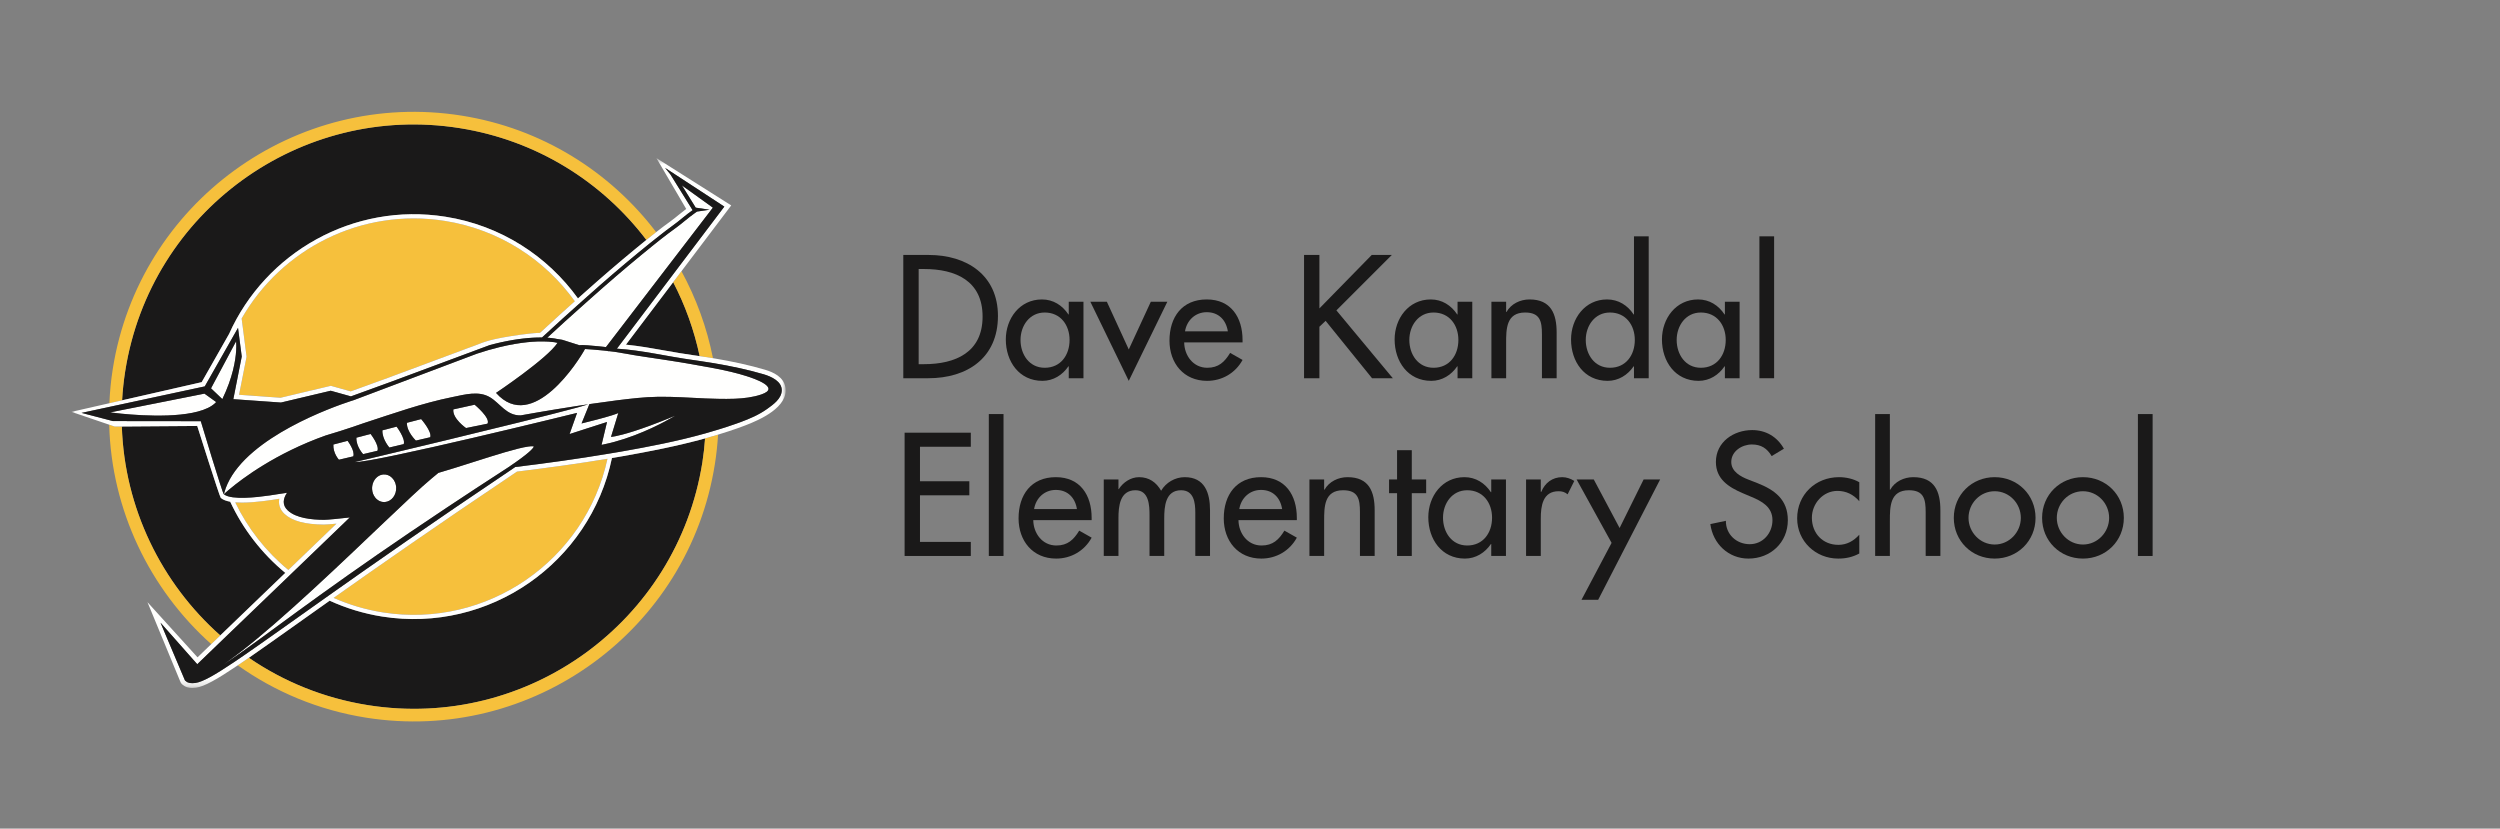 <?xml version="1.0" encoding="UTF-8"?>
<svg width="350px" height="116px" viewBox="0 0 350 116" version="1.1" xmlns="http://www.w3.org/2000/svg" xmlns:xlink="http://www.w3.org/1999/xlink">
    <rect x="0" y="0" width="350" height="116" fill="#808080" stroke="none"/>
    <!-- Generator: Sketch 49.1 (51147) - http://www.bohemiancoding.com/sketch -->
    <title>Bitmap Copy 22</title>
    <desc>Created with Sketch.</desc>
    <defs>
        <polygon id="path-1" points="0.038 0.614 99.988 0.614 99.988 74.794 0.038 74.794"></polygon>
    </defs>
    <g id="Page-1" stroke="none" stroke-width="1" fill="none" fill-rule="evenodd">
        <g id="Schools" transform="translate(-499, -3299)">
            <g id="logo_school_davekandal" transform="translate(37, 3283)">
                <g id="Dave-Kandal-Corporate-Colour-v2-Copy" transform="translate(472, 31.162)">
                    <path d="M118.612,35.822 L119.368,35.822 C123.762,35.822 127.562,34.175 127.562,29.162 C127.562,24.127 123.762,22.501 119.368,22.501 L118.612,22.501 L118.612,35.822 Z M116.461,20.533 L120.032,20.533 C125.318,20.533 129.713,23.325 129.713,29.07 C129.713,34.952 125.41,37.791 119.963,37.791 L116.461,37.791 L116.461,20.533 Z" id="Fill-1" fill="#1A1919"></path>
                    <path d="M139.74,32.435 C139.74,30.352 138.481,28.59 136.261,28.59 C134.132,28.59 132.873,30.444 132.873,32.435 C132.873,34.449 134.086,36.326 136.261,36.326 C138.504,36.326 139.74,34.541 139.74,32.435 Z M141.685,37.791 L139.625,37.791 L139.625,36.12 L139.579,36.12 C138.755,37.333 137.474,38.157 135.94,38.157 C132.668,38.157 130.813,35.433 130.813,32.366 C130.813,29.437 132.759,26.759 135.872,26.759 C137.451,26.759 138.732,27.583 139.579,28.864 L139.625,28.864 L139.625,27.079 L141.685,27.079 L141.685,37.791 Z" id="Fill-2" fill="#1A1919"></path>
                    <polyline id="Fill-3" fill="#1A1919" points="148.027 33.763 151.117 27.079 153.429 27.079 148.027 38.157 142.648 27.079 144.959 27.079 148.027 33.763"></polyline>
                    <path d="M161.898,31.222 C161.646,29.62 160.593,28.544 158.945,28.544 C157.343,28.544 156.153,29.689 155.901,31.222 L161.898,31.222 Z M155.787,32.778 C155.81,34.61 157.045,36.326 159.014,36.326 C160.593,36.326 161.44,35.525 162.218,34.243 L163.958,35.228 C162.951,37.081 161.074,38.157 158.991,38.157 C155.718,38.157 153.727,35.685 153.727,32.526 C153.727,29.231 155.489,26.759 158.945,26.759 C162.355,26.759 163.958,29.277 163.958,32.458 L163.958,32.778 L155.787,32.778 Z" id="Fill-4" fill="#1A1919"></path>
                    <polyline id="Fill-5" fill="#1A1919" points="182.041 20.533 184.856 20.533 177.097 28.292 184.994 37.791 182.086 37.791 175.587 29.757 174.717 30.581 174.717 37.791 172.566 37.791 172.566 20.533 174.717 20.533 174.717 28.017 182.041 20.533"></polyline>
                    <path d="M194.174,32.435 C194.174,30.352 192.914,28.59 190.694,28.59 C188.566,28.59 187.307,30.444 187.307,32.435 C187.307,34.449 188.52,36.326 190.694,36.326 C192.937,36.326 194.174,34.541 194.174,32.435 Z M196.119,37.791 L194.058,37.791 L194.058,36.12 L194.013,36.12 C193.189,37.333 191.907,38.157 190.374,38.157 C187.101,38.157 185.247,35.433 185.247,32.366 C185.247,29.437 187.192,26.759 190.305,26.759 C191.885,26.759 193.166,27.583 194.013,28.864 L194.058,28.864 L194.058,27.079 L196.119,27.079 L196.119,37.791 Z" id="Fill-6" fill="#1A1919"></path>
                    <path d="M200.858,28.521 L200.904,28.521 C201.544,27.377 202.827,26.759 204.131,26.759 C207.152,26.759 207.93,28.796 207.93,31.405 L207.93,37.791 L205.871,37.791 L205.871,31.657 C205.871,29.826 205.618,28.59 203.513,28.59 C200.858,28.59 200.858,30.924 200.858,32.87 L200.858,37.791 L198.798,37.791 L198.798,27.079 L200.858,27.079 L200.858,28.521" id="Fill-7" fill="#1A1919"></path>
                    <path d="M218.873,32.435 C218.873,30.352 217.613,28.59 215.394,28.59 C213.265,28.59 212.006,30.444 212.006,32.435 C212.006,34.449 213.219,36.326 215.394,36.326 C217.637,36.326 218.873,34.541 218.873,32.435 Z M218.758,36.12 L218.712,36.12 C217.889,37.333 216.584,38.157 215.073,38.157 C211.777,38.157 209.946,35.433 209.946,32.366 C209.946,29.437 211.891,26.759 214.982,26.759 C216.584,26.759 217.866,27.583 218.712,28.864 L218.758,28.864 L218.758,17.924 L220.818,17.924 L220.818,37.791 L218.758,37.791 L218.758,36.12 Z" id="Fill-8" fill="#1A1919"></path>
                    <path d="M231.601,32.435 C231.601,30.352 230.341,28.59 228.121,28.59 C225.992,28.59 224.734,30.444 224.734,32.435 C224.734,34.449 225.946,36.326 228.121,36.326 C230.364,36.326 231.601,34.541 231.601,32.435 Z M233.546,37.791 L231.485,37.791 L231.485,36.12 L231.44,36.12 C230.616,37.333 229.334,38.157 227.801,38.157 C224.527,38.157 222.673,35.433 222.673,32.366 C222.673,29.437 224.619,26.759 227.732,26.759 C229.311,26.759 230.593,27.583 231.44,28.864 L231.485,28.864 L231.485,27.079 L233.546,27.079 L233.546,37.791 Z" id="Fill-9" fill="#1A1919"></path>
                    <polygon id="Fill-10" fill="#1A1919" points="236.317 37.791 238.376 37.791 238.376 17.924 236.317 17.924"></polygon>
                    <polyline id="Fill-11" fill="#1A1919" points="116.644 45.415 125.914 45.415 125.914 47.384 118.796 47.384 118.796 52.213 125.707 52.213 125.707 54.182 118.796 54.182 118.796 60.705 125.914 60.705 125.914 62.673 116.644 62.673 116.644 45.415"></polyline>
                    <polygon id="Fill-12" fill="#1A1919" points="128.433 62.673 130.493 62.673 130.493 42.806 128.433 42.806"></polygon>
                    <path d="M140.77,56.104 C140.518,54.502 139.465,53.427 137.817,53.427 C136.215,53.427 135.025,54.571 134.773,56.104 L140.77,56.104 Z M134.658,57.661 C134.681,59.492 135.917,61.208 137.886,61.208 C139.465,61.208 140.312,60.408 141.09,59.126 L142.83,60.11 C141.823,61.964 139.946,63.04 137.863,63.04 C134.59,63.04 132.599,60.568 132.599,57.409 C132.599,54.113 134.361,51.641 137.817,51.641 C141.228,51.641 142.83,54.159 142.83,57.34 L142.83,57.661 L134.658,57.661 Z" id="Fill-13" fill="#1A1919"></path>
                    <path d="M146.584,53.312 L146.631,53.312 C147.225,52.374 148.301,51.641 149.468,51.641 C150.865,51.641 151.871,52.351 152.558,53.541 C153.222,52.397 154.503,51.641 155.854,51.641 C158.669,51.641 159.402,53.839 159.402,56.265 L159.402,62.673 L157.342,62.673 L157.342,56.608 C157.342,55.235 157.159,53.472 155.35,53.472 C153.153,53.472 152.993,55.761 152.993,57.409 L152.993,62.673 L150.933,62.673 L150.933,56.997 C150.933,55.601 150.865,53.472 148.965,53.472 C146.767,53.472 146.584,55.739 146.584,57.409 L146.584,62.673 L144.525,62.673 L144.525,51.962 L146.584,51.962 L146.584,53.312" id="Fill-14" fill="#1A1919"></path>
                    <path d="M169.497,56.104 C169.246,54.502 168.193,53.427 166.545,53.427 C164.942,53.427 163.752,54.571 163.501,56.104 L169.497,56.104 Z M163.386,57.661 C163.409,59.492 164.645,61.208 166.613,61.208 C168.193,61.208 169.04,60.408 169.817,59.126 L171.557,60.11 C170.55,61.964 168.673,63.04 166.59,63.04 C163.318,63.04 161.326,60.568 161.326,57.409 C161.326,54.113 163.089,51.641 166.545,51.641 C169.955,51.641 171.557,54.159 171.557,57.34 L171.557,57.661 L163.386,57.661 Z" id="Fill-15" fill="#1A1919"></path>
                    <path d="M175.381,53.404 L175.426,53.404 C176.067,52.259 177.349,51.641 178.654,51.641 C181.675,51.641 182.453,53.678 182.453,56.287 L182.453,62.673 L180.393,62.673 L180.393,56.54 C180.393,54.709 180.141,53.472 178.035,53.472 C175.381,53.472 175.381,55.807 175.381,57.752 L175.381,62.673 L173.32,62.673 L173.32,51.962 L175.381,51.962 L175.381,53.404" id="Fill-16" fill="#1A1919"></path>
                    <polyline id="Fill-17" fill="#1A1919" points="187.65 62.673 185.589 62.673 185.589 53.884 184.468 53.884 184.468 51.962 185.589 51.962 185.589 47.865 187.65 47.865 187.65 51.962 189.663 51.962 189.663 53.884 187.65 53.884 187.65 62.673"></polyline>
                    <path d="M198.888,57.318 C198.888,55.235 197.629,53.472 195.41,53.472 C193.281,53.472 192.022,55.326 192.022,57.318 C192.022,59.332 193.235,61.208 195.41,61.208 C197.652,61.208 198.888,59.424 198.888,57.318 Z M200.834,62.673 L198.774,62.673 L198.774,61.002 L198.728,61.002 C197.904,62.216 196.622,63.04 195.089,63.04 C191.816,63.04 189.962,60.316 189.962,57.249 C189.962,54.319 191.907,51.641 195.02,51.641 C196.6,51.641 197.881,52.465 198.728,53.747 L198.774,53.747 L198.774,51.962 L200.834,51.962 L200.834,62.673 Z" id="Fill-18" fill="#1A1919"></path>
                    <path d="M205.711,53.701 L205.779,53.701 C206.282,52.442 207.335,51.641 208.709,51.641 C209.304,51.641 209.899,51.848 210.403,52.168 L209.464,54.045 C209.098,53.724 208.685,53.61 208.205,53.61 C205.985,53.61 205.711,55.669 205.711,57.409 L205.711,62.673 L203.65,62.673 L203.65,51.962 L205.711,51.962 L205.711,53.701" id="Fill-19" fill="#1A1919"></path>
                    <polyline id="Fill-20" fill="#1A1919" points="210.724 51.962 213.127 51.962 216.744 58.76 220.108 51.962 222.42 51.962 213.745 68.808 211.411 68.808 215.623 60.842 210.724 51.962"></polyline>
                    <path d="M238.032,48.689 C237.391,47.613 236.567,47.064 235.262,47.064 C233.888,47.064 232.378,48.002 232.378,49.513 C232.378,50.863 233.705,51.572 234.781,51.985 L236.017,52.465 C238.466,53.427 240.297,54.777 240.297,57.661 C240.297,60.797 237.871,63.04 234.781,63.04 C231.989,63.04 229.814,60.979 229.448,58.21 L231.623,57.752 C231.6,59.652 233.111,61.025 234.965,61.025 C236.818,61.025 238.145,59.469 238.145,57.661 C238.145,55.807 236.658,55.006 235.17,54.388 L233.981,53.884 C232.012,53.038 230.226,51.916 230.226,49.513 C230.226,46.72 232.699,45.049 235.308,45.049 C237.23,45.049 238.809,45.988 239.748,47.659 L238.032,48.689" id="Fill-21" fill="#1A1919"></path>
                    <path d="M250.301,55.006 C249.477,54.068 248.469,53.564 247.233,53.564 C245.219,53.564 243.663,55.349 243.663,57.318 C243.663,59.514 245.196,61.117 247.371,61.117 C248.561,61.117 249.522,60.568 250.301,59.698 L250.301,62.33 C249.362,62.834 248.424,63.04 247.348,63.04 C244.189,63.04 241.603,60.614 241.603,57.409 C241.603,54.091 244.167,51.641 247.462,51.641 C248.424,51.641 249.477,51.87 250.301,52.351 L250.301,55.006" id="Fill-22" fill="#1A1919"></path>
                    <path d="M254.582,42.806 L254.582,53.404 L254.627,53.404 C255.268,52.259 256.551,51.641 257.855,51.641 C260.876,51.641 261.654,53.678 261.654,56.287 L261.654,62.673 L259.594,62.673 L259.594,56.54 C259.594,54.709 259.342,53.472 257.237,53.472 C254.582,53.472 254.582,55.807 254.582,57.752 L254.582,62.673 L252.522,62.673 L252.522,42.806 L254.582,42.806" id="Fill-23" fill="#1A1919"></path>
                    <path d="M265.593,57.34 C265.593,59.354 267.217,61.072 269.254,61.072 C271.291,61.072 272.917,59.354 272.917,57.34 C272.917,55.303 271.291,53.61 269.254,53.61 C267.217,53.61 265.593,55.303 265.593,57.34 Z M274.976,57.34 C274.976,60.568 272.458,63.04 269.254,63.04 C266.05,63.04 263.532,60.568 263.532,57.34 C263.532,54.113 266.05,51.641 269.254,51.641 C272.458,51.641 274.976,54.113 274.976,57.34 Z" id="Fill-24" fill="#1A1919"></path>
                    <path d="M277.953,57.34 C277.953,59.354 279.578,61.072 281.615,61.072 C283.652,61.072 285.278,59.354 285.278,57.34 C285.278,55.303 283.652,53.61 281.615,53.61 C279.578,53.61 277.953,55.303 277.953,57.34 Z M287.337,57.34 C287.337,60.568 284.819,63.04 281.615,63.04 C278.411,63.04 275.893,60.568 275.893,57.34 C275.893,54.113 278.411,51.641 281.615,51.641 C284.819,51.641 287.337,54.113 287.337,57.34 Z" id="Fill-25" fill="#1A1919"></path>
                    <g id="Group-29" transform="translate(6.995, 1.908)" fill="#1A1919">
                        <polygon id="Fill-26" points="282.312 60.766 284.372 60.766 284.372 40.899 282.312 40.899"></polygon>
                        <path d="M15.078,29.679 C20.182,18.286 32.463,11.226 45.372,13.272 C53.13,14.5 59.656,18.789 63.921,24.709 C64.046,24.597 64.178,24.48 64.304,24.368 L64.842,23.888 C67.286,21.707 69.588,19.732 71.873,17.847 L72.074,17.682 C72.541,17.297 73.018,16.908 73.497,16.52 C67.338,8.418 58.182,2.58 47.336,0.862 C25.026,-2.672 4.075,12.549 0.54,34.858 C0.322,36.237 0.176,37.609 0.099,38.973 L11.242,36.433 L15.078,29.679" id="Fill-28"></path>
                    </g>
                    <path d="M22.232,55.079 C21.652,54.975 21.216,54.801 20.911,54.547 C20.746,54.41 17.613,44.472 17.613,44.472 L7.057,44.549 C7.432,55.967 12.586,66.485 20.839,73.797 L29.942,65.041 C26.662,62.336 24.024,58.926 22.232,55.079" id="Fill-30" fill="#1A1919"></path>
                    <g id="Group-38" transform="translate(5.087, 0)">
                        <path d="M78.063,33.927 C79.355,34.156 80.689,34.392 81.988,34.57 C82.286,34.611 82.572,34.655 82.865,34.695 C82.093,31.063 80.842,27.584 79.156,24.342 L72.543,33.089 C74.399,33.274 76.257,33.604 78.063,33.927" id="Fill-31" fill="#1A1919"></path>
                        <path d="M70.585,48.961 C67.525,63.646 53.387,73.525 38.414,71.154 C35.811,70.741 33.352,69.98 31.065,68.934 C29.426,70.093 27.902,71.176 26.491,72.177 C23.779,74.102 21.57,75.671 19.751,76.929 C24.604,80.255 30.251,82.584 36.448,83.563 C58.76,87.098 79.711,71.879 83.247,49.564 C83.423,48.443 83.542,47.327 83.623,46.213 C79.751,47.285 75.768,48.056 71.971,48.724 C71.513,48.802 71.051,48.883 70.585,48.961" id="Fill-33" fill="#1A1919"></path>
                        <path d="M82.865,34.695 C83.499,34.787 84.125,34.883 84.728,34.982 C83.881,30.685 82.375,26.587 80.317,22.807 L79.156,24.342 C80.842,27.584 82.093,31.063 82.865,34.695" id="Fill-34" fill="#F6C03C"></path>
                        <path d="M2.447,36.766 C5.983,14.457 26.933,-0.764 49.243,2.77 C60.089,4.488 69.246,10.326 75.405,18.428 C75.852,18.06 76.31,17.699 76.773,17.336 C70.348,8.896 60.8,2.81 49.522,1.023 C26.282,-2.658 4.382,13.251 0.701,36.491 C0.447,38.097 0.295,39.698 0.225,41.287 L2.007,40.881 C2.084,39.516 2.23,38.144 2.447,36.766" id="Fill-35" fill="#F6C03C"></path>
                        <path d="M1.97,44.549 L0.979,44.557 L0.2,44.295 C0.511,56.259 5.868,67.318 14.486,75.016 L15.752,73.797 C7.499,66.485 2.345,55.967 1.97,44.549" id="Fill-36" fill="#F6C03C"></path>
                        <path d="M83.247,49.564 C79.711,71.879 58.76,87.098 36.448,83.563 C30.251,82.584 24.604,80.255 19.751,76.929 C19.197,77.312 18.687,77.658 18.204,77.986 C23.39,81.671 29.474,84.251 36.171,85.312 C59.411,88.994 81.313,73.079 84.992,49.838 C85.213,48.451 85.359,47.062 85.443,45.684 C84.84,45.869 84.236,46.047 83.623,46.213 C83.542,47.327 83.423,48.443 83.247,49.564" id="Fill-37" fill="#F6C03C"></path>
                    </g>
                    <path d="M35.352,58.279 C32.706,58.26 30.911,57.777 29.849,56.802 C29.202,56.21 28.95,55.458 29.1,54.665 C29.048,54.672 28.994,54.681 28.941,54.691 C28.169,54.817 25.821,55.203 23.863,55.203 C23.524,55.203 23.217,55.195 22.934,55.172 C24.691,58.816 27.231,62.053 30.369,64.631 L37.104,58.149 C36.388,58.22 35.689,58.279 35.352,58.279" id="Fill-39" fill="#F6C03C"></path>
                    <path d="M23.468,40.107 L29.277,40.522 L36.317,38.851 L39.101,39.628 L44.525,37.661 C44.626,37.624 44.734,37.582 44.835,37.545 C45.12,37.44 45.404,37.331 45.688,37.225 C46.117,37.07 46.545,36.91 46.969,36.75 C47.505,36.551 48.037,36.355 48.569,36.158 C49.158,35.938 49.741,35.717 50.33,35.5 C50.948,35.271 51.564,35.044 52.181,34.811 C52.787,34.582 53.394,34.36 54.005,34.137 C54.529,33.941 55.054,33.736 55.582,33.541 C56.04,33.373 56.506,33.224 56.956,33.035 C58.388,32.437 59.949,32.148 61.477,31.904 C62.307,31.77 63.143,31.654 63.983,31.562 C64.254,31.531 64.527,31.505 64.8,31.482 C64.942,31.47 65.077,31.458 65.214,31.449 C65.289,31.444 65.563,31.468 65.615,31.421 C65.81,31.246 66.004,31.072 66.193,30.894 C67.599,29.583 69.049,28.286 70.472,27.013 C66.3,21.19 59.892,16.969 52.273,15.764 C40.568,13.909 29.389,19.703 23.83,29.428 L24.52,34.778 L23.468,40.107" id="Fill-40" fill="#F6C03C"></path>
                    <g id="Group-44" transform="translate(0, 6.359)">
                        <mask id="mask-2" fill="white">
                            <use xlink:href="#path-1"></use>
                        </mask>
                        <g id="Clip-42"></g>
                        <path d="M61.837,44.87 C51.109,52.07 43.023,57.718 36.708,62.183 C38.858,63.133 41.163,63.827 43.593,64.215 C58.178,66.523 71.95,56.965 75.045,42.709 C71.222,43.342 67.138,43.922 62.376,44.503 C62.204,44.623 62.024,44.745 61.837,44.87" id="Fill-41" fill="#F6C03C" mask="url(#mask-2)"></path>
                        <path d="M97.416,35.717 C96.274,36.537 94.969,37.101 93.65,37.584 C93.455,37.657 93.265,37.728 93.072,37.792 C92.593,37.961 92.132,38.114 91.7,38.26 C91.322,38.384 90.94,38.498 90.559,38.618 C89.965,38.803 89.37,38.978 88.769,39.148 C84.895,40.235 80.91,41.01 76.944,41.704 C76.563,41.774 76.182,41.833 75.8,41.898 C75.597,41.934 75.39,41.969 75.182,42 C70.849,42.727 66.494,43.33 62.132,43.862 C61.922,44.007 61.701,44.157 61.465,44.317 C50.595,51.612 42.323,57.395 36.01,61.859 C35.823,61.989 35.64,62.121 35.456,62.252 C30.639,65.659 26.998,68.27 24.257,70.161 C23.711,70.538 23.194,70.888 22.718,71.209 C20.004,73.03 18.36,73.949 17.374,74.09 C16.743,74.177 16.3,74.099 16.051,73.863 C15.922,73.793 15.886,73.72 15.886,73.72 L12.469,65.652 L17.615,71.468 L20.074,69.102 L21.338,67.882 L30.464,59.109 L30.893,58.694 L38.97,50.922 C37.634,51.074 35.876,51.256 35.339,51.254 C33.636,51.242 31.472,51.028 30.3,49.952 C29.47,49.196 29.628,48.273 30.185,47.469 C29.739,47.532 29.289,47.597 28.833,47.672 C27.892,47.828 24.591,48.372 22.606,48.102 C22.342,48.066 22.103,48.017 21.897,47.952 C21.67,47.879 21.477,47.79 21.336,47.672 C21.122,47.495 18.111,37.446 18.111,37.446 L7.041,37.432 L5.802,37.432 L5.274,37.29 L1.418,36.284 L5.295,35.448 L7.075,35.066 L18.668,32.573 L23.324,24.375 L23.845,28.396 L22.667,34.362 L29.332,34.835 L36.302,33.181 L39.129,33.971 L44.751,31.926 L58.571,26.787 C58.766,26.734 58.961,26.687 59.147,26.638 L59.197,26.627 C59.369,26.583 59.535,26.542 59.705,26.502 C59.74,26.495 59.775,26.486 59.811,26.479 C59.953,26.446 60.098,26.411 60.237,26.381 C60.285,26.371 60.332,26.362 60.379,26.353 C60.386,26.35 60.395,26.348 60.406,26.348 C60.522,26.32 60.641,26.295 60.755,26.273 C60.811,26.263 60.862,26.252 60.914,26.243 C61.027,26.218 61.144,26.196 61.25,26.176 C61.311,26.165 61.369,26.156 61.429,26.145 C61.528,26.126 61.629,26.108 61.73,26.091 C61.79,26.079 61.853,26.071 61.914,26.06 C62.009,26.046 62.099,26.03 62.192,26.017 C62.255,26.006 62.317,25.998 62.379,25.99 C62.455,25.978 62.536,25.966 62.612,25.955 C62.802,25.929 62.995,25.905 63.179,25.882 C63.216,25.878 63.253,25.874 63.291,25.869 C63.449,25.854 63.6,25.836 63.749,25.823 C63.788,25.819 63.833,25.814 63.872,25.812 C64.042,25.795 64.206,25.783 64.366,25.774 C64.402,25.772 64.431,25.768 64.467,25.768 C64.603,25.758 64.736,25.751 64.868,25.746 C64.898,25.745 64.931,25.744 64.96,25.741 C65.107,25.738 65.25,25.732 65.386,25.731 C65.415,25.73 65.441,25.731 65.474,25.73 L65.535,25.728 C65.628,25.728 65.722,25.728 65.811,25.728 L65.871,25.73 C66.131,25.494 66.391,25.262 66.648,25.024 C68.031,23.735 69.444,22.47 70.855,21.207 C71.003,21.076 71.149,20.943 71.298,20.813 C71.626,20.521 71.951,20.228 72.28,19.936 C74.577,17.886 76.904,15.879 79.294,13.911 C79.827,13.474 80.361,13.038 80.899,12.601 C81.348,12.235 81.811,11.877 82.269,11.516 C82.898,11.023 83.527,10.529 84.181,10.061 C85.128,9.387 85.994,8.574 86.965,7.904 L83.864,2.907 L83.106,1.978 L91.407,7.404 L85.047,15.813 L83.897,17.336 L76.365,27.291 C79.916,27.516 83.478,28.395 86.982,28.872 C87.353,28.922 87.729,28.983 88.1,29.038 C88.71,29.129 89.323,29.222 89.936,29.324 C92.305,29.724 94.662,30.218 96.91,30.878 C97.945,31.185 99.484,31.858 99.448,33.146 C99.419,34.292 98.255,35.117 97.416,35.717 Z M43.593,64.215 C41.163,63.827 38.858,63.133 36.708,62.183 C43.023,57.718 51.109,52.07 61.837,44.87 C62.024,44.745 62.204,44.623 62.376,44.503 C67.138,43.922 71.222,43.342 75.045,42.709 C71.95,56.965 58.178,66.523 43.593,64.215 Z M22.934,48.813 C23.217,48.836 23.524,48.845 23.863,48.845 C25.821,48.845 28.169,48.459 28.941,48.333 C28.994,48.323 29.048,48.313 29.1,48.307 C28.95,49.1 29.202,49.851 29.849,50.443 C30.911,51.419 32.706,51.901 35.352,51.92 C35.689,51.92 36.388,51.861 37.104,51.791 L30.369,58.272 C27.231,55.695 24.691,52.457 22.934,48.813 Z M52.273,9.405 C59.892,10.611 66.3,14.832 70.472,20.654 C69.049,21.928 67.599,23.224 66.193,24.535 C66.004,24.713 65.81,24.887 65.615,25.062 C65.563,25.11 65.289,25.085 65.214,25.091 C65.077,25.099 64.942,25.111 64.8,25.123 C64.527,25.147 64.254,25.173 63.983,25.203 C63.143,25.295 62.307,25.412 61.477,25.545 C59.949,25.789 58.388,26.079 56.956,26.676 C56.506,26.865 56.04,27.015 55.582,27.183 C55.054,27.377 54.529,27.583 54.005,27.778 C53.394,28.002 52.787,28.224 52.181,28.452 C51.564,28.686 50.948,28.913 50.33,29.141 C49.741,29.358 49.158,29.58 48.569,29.8 C48.037,29.996 47.505,30.193 46.969,30.391 C46.545,30.551 46.117,30.711 45.688,30.867 C45.404,30.972 45.12,31.081 44.835,31.186 C44.734,31.224 44.626,31.265 44.525,31.302 L39.101,33.27 L36.317,32.492 L29.277,34.164 L23.468,33.748 L24.52,28.419 L23.83,23.07 C29.389,13.344 40.568,7.55 52.273,9.405 Z M99.942,32.652 C99.684,31.268 98.326,30.602 97.102,30.242 C94.967,29.612 92.564,29.078 89.815,28.623 C89.212,28.524 88.586,28.428 87.952,28.337 C87.659,28.296 87.373,28.253 87.075,28.211 C85.776,28.033 84.442,27.797 83.15,27.569 C81.344,27.245 79.486,26.916 77.63,26.73 L92.37,7.237 L81.899,0.614 L86.069,7.73 C85.722,7.992 85.388,8.266 85.057,8.531 C84.626,8.882 84.219,9.214 83.794,9.519 C83.134,9.991 82.493,10.48 81.86,10.978 C81.396,11.341 80.939,11.701 80.492,12.069 C80.013,12.457 79.536,12.846 79.069,13.23 L78.868,13.396 C76.582,15.28 74.28,17.256 71.837,19.437 L71.298,19.917 C71.172,20.028 71.041,20.146 70.915,20.258 C66.65,14.338 60.125,10.049 52.367,8.821 C39.458,6.775 27.177,13.835 22.072,25.228 L18.237,31.981 L7.094,34.522 L5.312,34.929 L0,36.139 L5.287,37.936 L6.066,38.198 L7.057,38.19 L17.613,38.113 C17.613,38.113 20.746,48.052 20.911,48.188 C21.216,48.443 21.652,48.616 22.232,48.721 C24.024,52.567 26.662,55.978 29.942,58.683 L20.839,67.439 L19.573,68.657 L17.654,70.505 L10.645,62.783 L15.287,74.012 C15.33,74.103 15.432,74.264 15.653,74.403 C15.96,74.662 16.381,74.794 16.91,74.794 C17.078,74.794 17.263,74.776 17.467,74.749 C18.595,74.59 20.312,73.636 23.29,71.627 C23.774,71.3 24.284,70.954 24.838,70.57 C26.657,69.312 28.866,67.744 31.578,65.818 C32.989,64.817 34.513,63.734 36.152,62.575 C38.439,63.621 40.898,64.382 43.501,64.795 C58.474,67.166 72.612,57.288 75.672,42.602 C76.138,42.524 76.599,42.443 77.058,42.365 C80.855,41.697 84.838,40.926 88.71,39.855 C89.323,39.689 89.927,39.51 90.53,39.326 C90.99,39.185 91.454,39.041 91.91,38.891 L92.001,38.863 C92.772,38.605 93.538,38.346 94.292,38.055 C96.324,37.276 100.471,35.487 99.942,32.652 Z" id="Fill-43" fill="#FFFFFE" mask="url(#mask-2)"></path>
                    </g>
                    <path d="M18.623,39.947 C11.172,41.426 8.409,41.976 7.05,42.248 C6.245,42.408 5.931,42.471 5.434,42.572 C5.434,42.572 6.052,42.659 7.033,42.756 C10.122,43.061 16.854,43.472 19.636,41.65 C19.877,41.492 20.09,41.319 20.266,41.127 L19.709,40.726 L18.623,39.947" id="Fill-45" fill="#FFFFFE"></path>
                    <path d="M84.364,21.001 L89.801,13.91 L85.699,10.96 L85.474,10.796 L86.539,12.517 L87.401,13.909 L87.54,13.929 L87.722,13.957 L89.337,14.201 L87.98,14.4 L87.844,14.42 L87.585,14.458 L87.304,14.652 C86.81,14.994 86.328,15.387 85.86,15.766 C85.435,16.115 84.992,16.475 84.53,16.805 C83.864,17.281 83.216,17.78 82.567,18.286 C82.107,18.649 81.651,19.013 81.199,19.379 C80.752,19.743 80.306,20.111 79.866,20.471 L79.671,20.629 C77.415,22.487 75.129,24.454 72.676,26.64 L72.296,26.978 C72.068,27.183 71.829,27.396 71.6,27.602 C71.453,27.734 71.3,27.868 71.151,28.002 C69.782,29.224 68.399,30.466 67.054,31.719 C66.909,31.852 66.761,31.982 66.62,32.115 L66.633,32.116 C66.697,32.121 66.758,32.126 66.818,32.129 C66.849,32.133 66.883,32.135 66.914,32.137 L66.969,32.142 C67.049,32.151 67.119,32.157 67.191,32.165 L67.215,32.167 C67.29,32.176 67.36,32.184 67.423,32.194 L67.463,32.201 C67.521,32.207 67.575,32.215 67.622,32.222 L67.632,32.226 C67.682,32.233 67.728,32.241 67.767,32.25 L67.792,32.253 C67.823,32.259 67.854,32.268 67.879,32.271 L67.941,32.287 L67.952,32.289 L67.965,32.289 L68.703,32.405 L71.094,33.165 C71.519,33.103 72.739,33.206 73.862,33.323 C74.092,33.347 74.308,33.371 74.523,33.394 C74.626,33.406 74.736,33.419 74.833,33.431 L83.221,22.489 L84.364,21.001" id="Fill-46" fill="#FFFFFE"></path>
                    <path d="M48.225,46.519 L50.234,46.049 C50.509,45.276 48.963,43.511 48.963,43.511 L46.969,44.03 C46.92,45.284 48.225,46.519 48.225,46.519" id="Fill-47" fill="#FFFFFE"></path>
                    <path d="M46.52,47.013 C46.796,46.25 45.524,44.568 45.524,44.568 L43.537,45.085 C43.485,46.33 44.513,47.489 44.513,47.489 L46.52,47.013" id="Fill-48" fill="#FFFFFE"></path>
                    <path d="M55.243,44.764 L58.247,44.153 C58.709,43.358 56.448,41.497 56.448,41.497 L53.469,42.153 C53.308,43.424 55.243,44.764 55.243,44.764" id="Fill-49" fill="#FFFFFE"></path>
                    <path d="M38.661,46.554 L36.67,47.074 C36.618,48.321 37.452,49.198 37.452,49.198 L39.457,48.727 C39.739,47.96 38.661,46.554 38.661,46.554" id="Fill-50" fill="#FFFFFE"></path>
                    <path d="M42.846,47.944 C43.125,47.174 41.884,45.594 41.884,45.594 L39.896,46.113 C39.846,47.366 40.838,48.415 40.838,48.415 L42.846,47.944" id="Fill-51" fill="#FFFFFE"></path>
                    <path d="M42.674,54.659 C42.686,54.67 42.7,54.681 42.713,54.693 C42.723,54.702 42.73,54.709 42.738,54.716 C42.798,54.768 42.859,54.817 42.921,54.862 C43.211,55.055 43.543,55.15 43.884,55.124 C44.824,55.049 45.522,54.127 45.464,53.067 C45.461,53.008 45.452,52.952 45.447,52.893 C45.435,52.799 45.415,52.71 45.389,52.62 C45.389,52.619 45.389,52.613 45.388,52.611 C45.386,52.597 45.379,52.583 45.375,52.564 C45.353,52.494 45.328,52.421 45.3,52.352 C45.201,52.117 45.064,51.906 44.884,51.73 C44.547,51.393 44.117,51.23 43.672,51.263 C43.639,51.266 43.606,51.267 43.575,51.275 C42.817,51.379 42.233,52.054 42.115,52.883 C42.095,53.028 42.085,53.173 42.095,53.322 C42.119,53.766 42.274,54.179 42.536,54.505 C42.578,54.558 42.625,54.609 42.674,54.659" id="Fill-52" fill="#FFFFFE"></path>
                    <path d="M23.051,32.624 L22.927,32.856 L21.023,36.429 L20.024,38.298 L19.543,39.204 L19.844,39.49 L21.128,40.712 C22.596,37.679 22.981,35.279 23.062,33.904 C23.112,33.078 23.051,32.624 23.051,32.624" id="Fill-53" fill="#FFFFFE"></path>
                    <path d="M63.946,47.356 C62.397,47.575 59.397,48.528 56.216,49.54 C54.564,50.067 52.884,50.602 51.368,51.043 C51.173,51.202 50.839,51.483 50.379,51.866 C47.692,54.091 40.887,60.838 34.019,67.163 C33.867,67.305 33.716,67.443 33.564,67.58 C30.09,70.771 26.621,73.828 23.687,76.102 C23.686,76.102 23.686,76.102 23.686,76.102 C23.179,76.495 22.693,76.86 22.219,77.202 C21.934,77.41 21.645,77.619 21.374,77.81 C21.659,77.622 21.953,77.428 22.25,77.225 C22.738,76.897 23.248,76.543 23.778,76.17 C25.361,75.051 27.151,73.734 29.31,72.152 C30.891,70.993 32.669,69.688 34.709,68.221 C34.883,68.097 35.067,67.964 35.245,67.838 C39.646,64.678 45.225,60.772 52.588,55.879 C55.175,54.162 57.965,52.328 61.015,50.355 C61.057,50.331 61.089,50.306 61.131,50.281 C61.533,50.01 61.891,49.763 62.209,49.539 C64.486,47.934 64.72,47.457 64.733,47.344 C64.684,47.322 64.5,47.28 63.946,47.356" id="Fill-54" fill="#FFFFFE"></path>
                    <path d="M21.849,53.574 C21.93,53.5 22.028,53.421 22.131,53.336 C23.889,51.856 28.588,48.297 35.596,45.804 C38.458,44.963 40.886,44.09 40.886,44.09 C44.98,42.758 49.1,41.28 53.351,40.424 C55.107,40.067 57.033,39.515 58.606,40.461 C60.036,41.318 60.9,43.037 62.9,42.991 C62.9,42.99 66.477,42.338 70.704,41.687 C70.899,41.657 71.094,41.624 71.292,41.596 C71.644,41.541 72.007,41.488 72.368,41.437 C72.158,41.511 71.805,41.615 71.329,41.749 C71.151,41.799 70.963,41.855 70.755,41.91 C63.366,43.917 39.675,49.526 39.675,49.526 C42.266,49.674 70.79,42.644 70.79,42.644 L69.741,45.606 L71.254,45.117 L71.829,44.93 L74.982,43.917 L74.218,47.124 C74.624,47.046 75.029,46.952 75.428,46.852 C75.635,46.802 75.838,46.751 76.042,46.693 C79.938,45.63 83.235,43.796 84.215,43.222 C84.405,43.107 84.511,43.043 84.511,43.043 C84.407,43.086 84.307,43.126 84.208,43.168 C79.531,45.101 77.136,45.716 76.133,45.913 C75.724,45.991 75.541,46.003 75.541,46.003 L76.264,43.637 L76.561,42.663 C76.484,42.705 76.378,42.742 76.264,42.784 C76.096,42.845 75.903,42.915 75.681,42.981 C74.44,43.372 72.493,43.856 71.737,44.042 C71.538,44.091 71.416,44.123 71.416,44.123 L71.665,43.513 L72.515,41.413 C73.54,41.263 74.565,41.127 75.594,40.992 C75.786,40.967 75.981,40.936 76.179,40.91 C76.242,40.906 76.31,40.894 76.374,40.885 C78.26,40.651 80.165,40.418 82.063,40.391 C84.302,40.353 86.525,40.522 88.755,40.62 C89.346,40.647 89.936,40.663 90.529,40.674 C91.305,40.689 92.082,40.694 92.861,40.663 C94.085,40.614 95.428,40.462 96.589,40.06 C99.381,39.106 95.539,37.821 94.54,37.503 C93.083,37.037 91.579,36.703 90.061,36.41 C89.558,36.317 89.052,36.223 88.547,36.133 C88.437,36.112 88.326,36.095 88.214,36.074 C87.748,35.989 87.281,35.906 86.818,35.823 C84.929,35.481 82.612,35.147 80.516,34.829 C80.112,34.768 79.72,34.707 79.343,34.649 C79.112,34.612 78.882,34.576 78.665,34.54 C78.484,34.51 77.032,34.241 76.031,34.091 C75.781,34.064 75.526,34.03 75.267,34 C75.156,33.991 75.084,33.995 75.07,34.009 C75.08,34.001 75.094,33.99 75.114,33.982 C75.018,33.97 74.921,33.96 74.824,33.948 C74.787,33.945 74.752,33.941 74.72,33.935 C74.636,33.927 74.552,33.917 74.467,33.909 C74.34,33.894 74.204,33.885 74.071,33.872 C73.376,33.803 72.653,33.743 71.898,33.701 C71.098,35.207 64.573,45.608 59.445,39.843 C59.445,39.843 66.633,35.036 68.052,32.838 C67.757,32.769 67.535,32.712 66.787,32.664 C66.623,32.654 66.436,32.65 66.25,32.646 C66.177,32.645 66.115,32.64 66.042,32.639 C65.783,32.635 65.526,32.638 65.254,32.646 C65.008,32.654 64.751,32.666 64.486,32.687 C64.46,32.689 64.427,32.694 64.402,32.695 C64.243,32.706 64.072,32.722 63.906,32.739 C63.87,32.743 63.836,32.745 63.8,32.75 C62.71,32.861 61.42,33.076 59.939,33.436 C59.91,33.443 59.877,33.452 59.848,33.459 C58.901,33.693 57.883,33.979 56.779,34.348 L39.518,40.86 C39.519,40.859 39.353,40.908 39.062,41.004 C36.607,41.809 24.851,45.966 21.844,52.588 C21.757,52.78 21.676,52.97 21.604,53.166 C21.576,53.249 21.556,53.334 21.528,53.413 C21.459,53.619 21.387,53.822 21.336,54.031 C21.336,54.031 21.452,53.926 21.656,53.743 C21.713,53.694 21.776,53.635 21.849,53.574" id="Fill-55" fill="#FFFFFE"></path>
                    <path d="M62.209,49.539 C61.891,49.763 61.533,50.01 61.131,50.281 C61.089,50.306 61.057,50.331 61.015,50.355 C57.965,52.328 55.175,54.162 52.588,55.879 C45.225,60.772 39.646,64.678 35.245,67.838 C35.067,67.964 34.883,68.097 34.709,68.221 C32.669,69.688 30.891,70.993 29.31,72.152 C27.151,73.734 25.361,75.051 23.778,76.17 C23.248,76.543 22.738,76.897 22.25,77.225 C21.953,77.428 21.659,77.622 21.374,77.81 C21.645,77.619 21.934,77.41 22.219,77.202 C22.693,76.86 23.179,76.495 23.685,76.102 C23.685,76.102 23.686,76.102 23.687,76.102 C26.621,73.828 30.09,70.771 33.564,67.58 C33.716,67.443 33.867,67.305 34.019,67.163 C40.887,60.838 47.692,54.091 50.379,51.866 C50.839,51.483 51.173,51.202 51.368,51.043 C52.884,50.602 54.564,50.067 56.216,49.54 C59.397,48.528 62.397,47.575 63.946,47.356 C64.5,47.28 64.684,47.322 64.733,47.344 C64.72,47.457 64.486,47.934 62.209,49.539 Z M37.452,49.198 C37.452,49.198 36.618,48.321 36.67,47.074 L38.661,46.554 C38.661,46.554 39.739,47.96 39.457,48.727 L37.452,49.198 Z M42.115,52.883 C42.233,52.054 42.817,51.379 43.575,51.275 C43.606,51.267 43.639,51.266 43.672,51.263 C44.117,51.23 44.547,51.393 44.884,51.73 C45.064,51.906 45.201,52.117 45.3,52.352 C45.328,52.421 45.353,52.494 45.375,52.564 C45.379,52.583 45.386,52.597 45.388,52.611 C45.389,52.613 45.389,52.619 45.389,52.62 C45.415,52.71 45.435,52.799 45.447,52.893 C45.452,52.952 45.461,53.008 45.464,53.067 C45.522,54.127 44.824,55.049 43.884,55.124 C43.543,55.15 43.211,55.055 42.921,54.862 C42.859,54.817 42.798,54.768 42.738,54.716 C42.73,54.709 42.723,54.702 42.713,54.693 C42.7,54.681 42.686,54.67 42.674,54.659 C42.625,54.609 42.578,54.558 42.536,54.505 C42.274,54.179 42.119,53.766 42.095,53.322 C42.085,53.173 42.095,53.028 42.115,52.883 Z M41.884,45.594 C41.884,45.594 43.125,47.174 42.846,47.944 L40.838,48.415 C40.838,48.415 39.846,47.366 39.896,46.113 L41.884,45.594 Z M45.524,44.568 C45.524,44.568 46.796,46.25 46.52,47.013 L44.513,47.489 C44.513,47.489 43.485,46.33 43.537,45.085 L45.524,44.568 Z M48.963,43.511 C48.963,43.511 50.509,45.276 50.234,46.049 L48.225,46.519 C48.225,46.519 46.92,45.284 46.969,44.03 L48.963,43.511 Z M53.469,42.153 L56.448,41.497 C56.448,41.497 58.709,43.358 58.247,44.153 L55.243,44.764 C55.243,44.764 53.308,43.424 53.469,42.153 Z M74.833,33.431 C74.736,33.419 74.626,33.406 74.523,33.394 C74.308,33.371 74.092,33.347 73.862,33.323 C72.739,33.206 71.519,33.103 71.094,33.165 L68.703,32.405 L67.965,32.289 L67.952,32.289 L67.941,32.287 L67.879,32.271 C67.854,32.268 67.823,32.259 67.792,32.253 L67.767,32.25 C67.728,32.241 67.682,32.233 67.632,32.226 L67.622,32.222 C67.575,32.215 67.521,32.207 67.463,32.201 L67.423,32.194 C67.36,32.184 67.29,32.176 67.215,32.167 L67.191,32.165 C67.119,32.157 67.049,32.151 66.969,32.142 L66.914,32.137 C66.883,32.135 66.849,32.133 66.818,32.129 C66.758,32.126 66.697,32.121 66.633,32.116 L66.62,32.115 C66.761,31.982 66.909,31.852 67.054,31.719 C68.399,30.466 69.782,29.224 71.151,28.002 C71.3,27.868 71.453,27.734 71.6,27.602 C71.829,27.396 72.068,27.183 72.296,26.978 L72.676,26.64 C75.129,24.454 77.415,22.487 79.671,20.629 L79.866,20.471 C80.306,20.111 80.752,19.743 81.199,19.379 C81.651,19.013 82.107,18.649 82.567,18.286 C83.216,17.78 83.864,17.281 84.53,16.805 C84.992,16.475 85.435,16.115 85.86,15.766 C86.328,15.387 86.81,14.994 87.304,14.652 L87.585,14.458 L87.844,14.42 L87.98,14.4 L89.337,14.201 L87.722,13.957 L87.54,13.929 L87.401,13.909 L86.539,12.517 L85.474,10.796 L85.699,10.96 L89.801,13.91 L84.364,21.001 L83.221,22.489 L74.833,33.431 Z M21.128,40.712 L19.844,39.49 L19.543,39.204 L20.024,38.298 L21.023,36.429 L22.927,32.856 L23.051,32.624 C23.051,32.624 23.112,33.078 23.062,33.904 C22.981,35.279 22.596,37.679 21.128,40.712 Z M7.033,42.756 C6.052,42.659 5.434,42.572 5.434,42.572 C5.931,42.471 6.245,42.408 7.05,42.248 C8.409,41.976 11.172,41.426 18.623,39.947 L19.709,40.726 L20.266,41.127 C20.09,41.319 19.877,41.492 19.636,41.65 C16.854,43.472 10.122,43.061 7.033,42.756 Z M96.91,37.236 C94.662,36.576 92.305,36.082 89.936,35.683 C89.323,35.58 88.71,35.488 88.1,35.397 C87.729,35.342 87.353,35.28 86.982,35.231 C83.478,34.754 79.916,33.875 76.365,33.65 L83.897,23.695 L85.047,22.171 L91.407,13.763 L83.106,8.337 L83.864,9.266 L86.965,14.262 C85.994,14.933 85.128,15.745 84.181,16.42 C83.527,16.888 82.898,17.381 82.269,17.874 C81.811,18.235 81.348,18.594 80.899,18.96 C80.361,19.396 79.827,19.833 79.294,20.27 C76.904,22.238 74.577,24.244 72.28,26.295 C71.951,26.586 71.626,26.88 71.298,27.171 C71.149,27.302 71.003,27.435 70.855,27.566 C69.444,28.829 68.031,30.094 66.648,31.382 C66.391,31.621 66.131,31.852 65.871,32.089 L65.811,32.086 C65.722,32.086 65.628,32.086 65.535,32.087 L65.474,32.089 C65.441,32.09 65.415,32.089 65.386,32.09 C65.25,32.091 65.107,32.097 64.96,32.1 C64.931,32.103 64.898,32.104 64.868,32.104 C64.736,32.11 64.603,32.117 64.467,32.126 C64.431,32.127 64.402,32.13 64.366,32.133 C64.206,32.142 64.042,32.154 63.872,32.17 C63.833,32.173 63.788,32.178 63.749,32.182 C63.6,32.195 63.449,32.212 63.291,32.228 C63.253,32.233 63.216,32.237 63.179,32.241 C62.995,32.263 62.802,32.287 62.612,32.314 C62.536,32.325 62.455,32.336 62.379,32.348 C62.317,32.357 62.255,32.365 62.192,32.376 C62.099,32.389 62.009,32.405 61.914,32.418 C61.853,32.43 61.79,32.438 61.73,32.449 C61.629,32.467 61.528,32.485 61.429,32.504 C61.369,32.515 61.311,32.523 61.25,32.535 C61.144,32.554 61.027,32.577 60.914,32.601 C60.862,32.61 60.811,32.621 60.755,32.632 C60.641,32.654 60.522,32.679 60.406,32.706 C60.395,32.707 60.386,32.709 60.379,32.712 C60.332,32.72 60.285,32.73 60.237,32.739 C60.098,32.77 59.953,32.804 59.811,32.837 C59.775,32.845 59.74,32.854 59.705,32.861 C59.535,32.9 59.369,32.942 59.197,32.986 L59.147,32.997 C58.961,33.045 58.766,33.092 58.571,33.146 L44.751,38.285 L39.129,40.33 L36.302,39.54 L29.332,41.193 L22.667,40.721 L23.845,34.755 L23.324,30.733 L18.668,38.932 L7.075,41.425 L5.295,41.807 L1.418,42.642 L5.274,43.649 L5.802,43.791 L7.041,43.791 L18.111,43.805 C18.111,43.805 21.122,53.854 21.336,54.031 C21.387,53.822 21.459,53.619 21.528,53.413 C21.556,53.334 21.576,53.249 21.604,53.166 C21.676,52.97 21.757,52.78 21.844,52.588 C24.851,45.966 36.607,41.809 39.062,41.004 C39.353,40.908 39.519,40.859 39.518,40.86 L56.779,34.348 C57.883,33.979 58.901,33.693 59.848,33.459 C59.877,33.452 59.91,33.443 59.939,33.436 C61.42,33.076 62.71,32.861 63.8,32.75 C63.836,32.745 63.87,32.743 63.906,32.739 C64.072,32.722 64.243,32.706 64.402,32.695 C64.427,32.694 64.46,32.689 64.486,32.687 C64.751,32.666 65.008,32.654 65.254,32.646 C65.526,32.638 65.783,32.635 66.042,32.639 C66.115,32.64 66.177,32.645 66.25,32.646 C66.436,32.65 66.623,32.654 66.787,32.664 C67.535,32.712 67.757,32.769 68.052,32.838 C66.633,35.036 59.445,39.843 59.445,39.843 C64.573,45.608 71.098,35.207 71.898,33.701 C72.653,33.743 73.376,33.803 74.071,33.872 C74.204,33.885 74.34,33.894 74.467,33.909 C74.552,33.917 74.636,33.927 74.72,33.935 C74.752,33.941 74.787,33.945 74.824,33.948 C74.921,33.96 75.018,33.97 75.114,33.982 C75.094,33.99 75.08,34.001 75.07,34.009 C75.084,33.995 75.156,33.991 75.267,34 C75.526,34.03 75.781,34.064 76.031,34.091 C77.032,34.241 78.484,34.51 78.665,34.54 C78.882,34.576 79.112,34.612 79.343,34.649 C79.72,34.707 80.112,34.768 80.516,34.829 C82.612,35.147 84.929,35.481 86.818,35.823 C87.281,35.906 87.748,35.989 88.214,36.074 C88.326,36.095 88.437,36.112 88.547,36.133 C89.052,36.223 89.558,36.317 90.061,36.41 C91.579,36.703 93.083,37.037 94.54,37.503 C95.539,37.821 99.381,39.106 96.589,40.06 C95.428,40.462 94.085,40.614 92.861,40.663 C92.082,40.694 91.305,40.689 90.529,40.674 C89.936,40.663 89.346,40.647 88.755,40.62 C86.525,40.522 84.302,40.353 82.063,40.391 C80.165,40.418 78.26,40.651 76.374,40.885 C76.31,40.894 76.242,40.906 76.179,40.91 C75.981,40.936 75.786,40.967 75.594,40.992 C74.565,41.127 73.54,41.263 72.515,41.413 L71.665,43.513 L71.416,44.123 C71.416,44.123 71.538,44.091 71.737,44.042 C72.493,43.856 74.44,43.372 75.681,42.981 C75.903,42.915 76.096,42.845 76.264,42.784 C76.378,42.742 76.484,42.705 76.561,42.663 L76.264,43.637 L75.541,46.003 C75.541,46.003 75.724,45.991 76.133,45.913 C77.136,45.716 79.531,45.101 84.208,43.168 C84.307,43.126 84.407,43.086 84.511,43.043 C84.511,43.043 84.405,43.107 84.215,43.222 C83.235,43.796 79.938,45.63 76.042,46.693 C75.838,46.751 75.635,46.802 75.428,46.852 C75.029,46.952 74.624,47.046 74.218,47.124 L74.982,43.917 L71.829,44.93 L71.254,45.117 L69.741,45.606 L70.79,42.644 C70.79,42.644 42.266,49.674 39.675,49.526 C39.675,49.526 63.366,43.917 70.755,41.91 C70.963,41.855 71.151,41.799 71.329,41.749 C71.805,41.615 72.158,41.511 72.368,41.437 C72.007,41.488 71.644,41.541 71.292,41.596 C71.094,41.624 70.899,41.657 70.704,41.687 C66.477,42.338 62.9,42.99 62.9,42.991 C60.9,43.037 60.036,41.318 58.606,40.461 C57.033,39.515 55.107,40.067 53.351,40.424 C49.1,41.28 44.98,42.758 40.886,44.09 C40.886,44.09 38.458,44.963 35.596,45.804 C28.588,48.297 23.889,51.856 22.131,53.336 C22.028,53.421 21.93,53.5 21.849,53.574 C21.776,53.635 21.713,53.694 21.656,53.743 C21.452,53.926 21.336,54.031 21.336,54.031 C21.477,54.149 21.67,54.237 21.897,54.311 C22.103,54.375 22.342,54.424 22.606,54.461 C24.591,54.73 27.892,54.187 28.833,54.031 C29.289,53.956 29.739,53.89 30.185,53.828 C29.628,54.632 29.47,55.554 30.3,56.31 C31.472,57.386 33.636,57.601 35.339,57.613 C35.876,57.614 37.634,57.433 38.97,57.281 L30.893,65.052 L30.464,65.467 L21.338,74.241 L20.074,75.461 L17.615,77.827 L12.469,72.01 L15.886,80.079 C15.886,80.079 15.922,80.152 16.051,80.221 C16.3,80.457 16.743,80.536 17.374,80.449 C18.36,80.308 20.004,79.388 22.718,77.567 C23.194,77.247 23.711,76.897 24.257,76.519 C26.998,74.629 30.639,72.018 35.456,68.611 C35.64,68.479 35.823,68.347 36.01,68.218 C42.323,63.754 50.595,57.971 61.465,50.675 C61.701,50.516 61.922,50.366 62.132,50.221 C66.494,49.689 70.849,49.086 75.182,48.358 C75.39,48.328 75.597,48.293 75.8,48.256 C76.182,48.192 76.563,48.133 76.944,48.063 C80.91,47.369 84.895,46.594 88.769,45.506 C89.37,45.337 89.965,45.162 90.559,44.977 C90.94,44.856 91.322,44.743 91.7,44.619 C92.132,44.473 92.593,44.32 93.072,44.151 C93.265,44.086 93.455,44.015 93.65,43.943 C94.969,43.459 96.274,42.896 97.416,42.076 C98.255,41.476 99.419,40.65 99.448,39.504 C99.484,38.217 97.945,37.543 96.91,37.236 Z" id="Fill-56" fill="#1A1919"></path>
                </g>
            </g>
        </g>
    </g>
</svg>